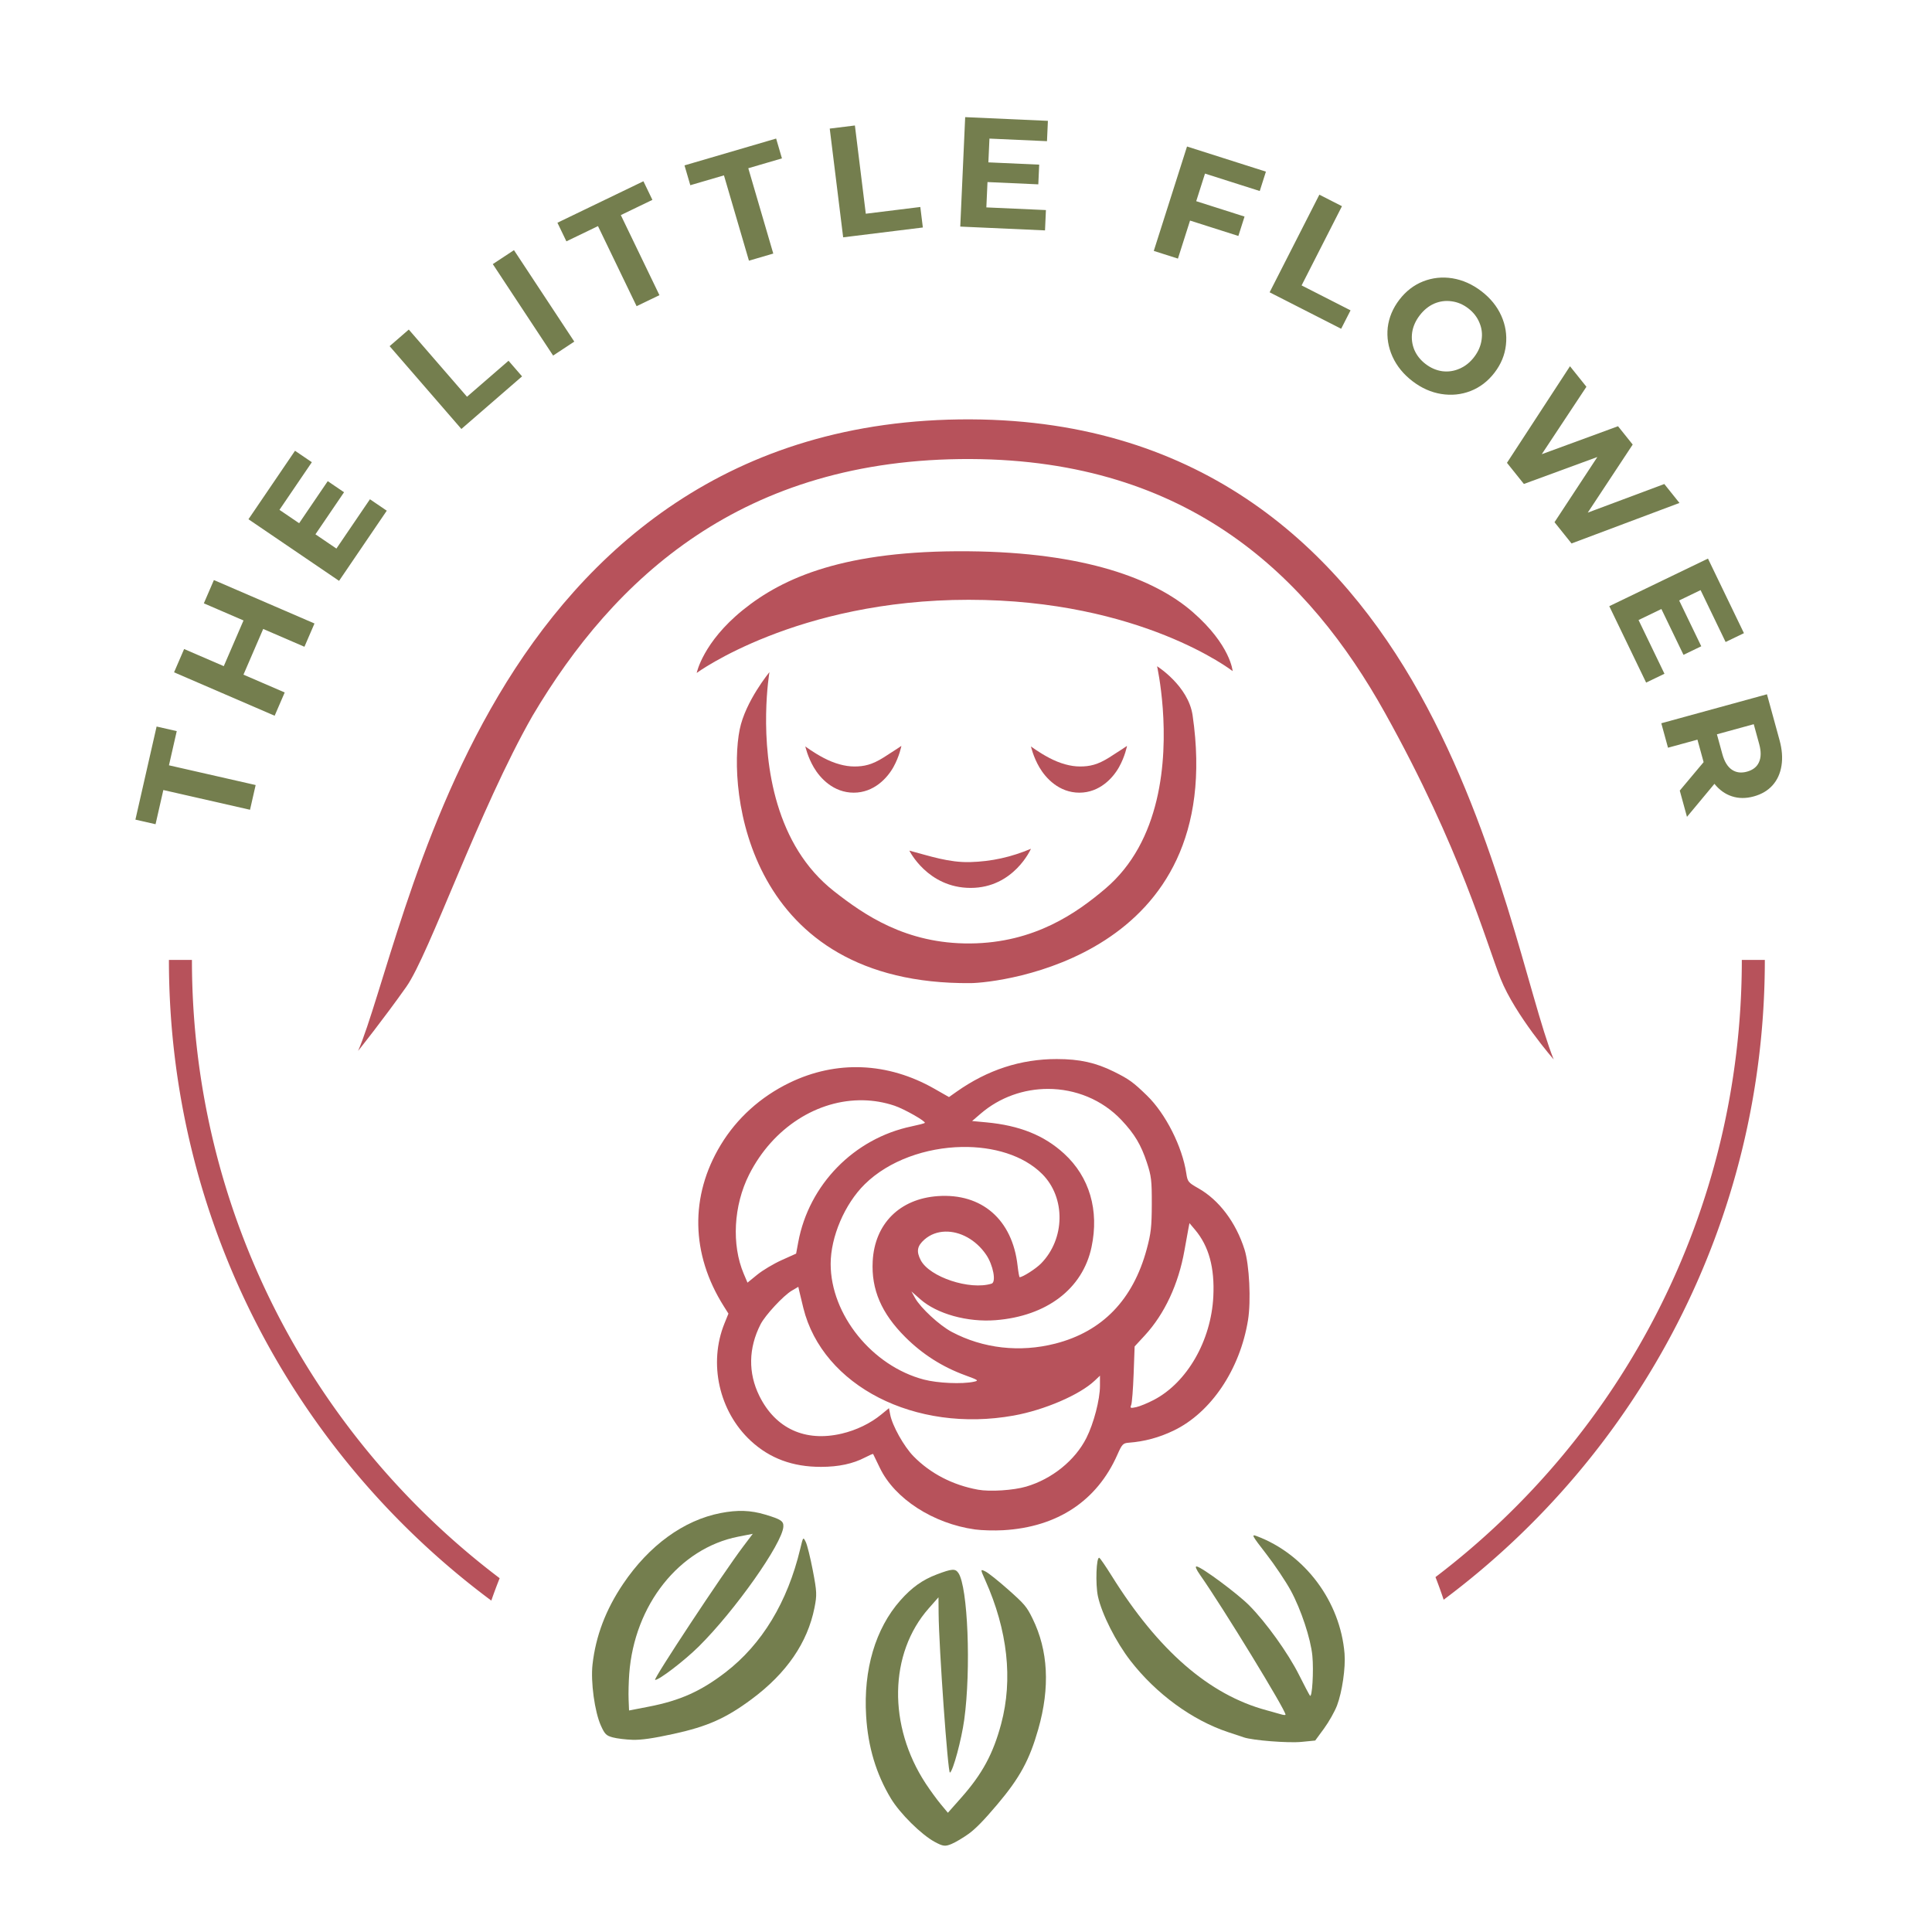 <?xml version="1.0" encoding="UTF-8" standalone="no"?>
<!-- Created with Inkscape (http://www.inkscape.org/) -->

<svg
   width="512"
   height="512"
   viewBox="0 0 512 512"
   version="1.1"
   id="svg1"
   xml:space="preserve"
   inkscape:version="1.3.2 (091e20e, 2023-11-25)"
   sodipodi:docname="thelittleflower_LOGO_BADGE.svg"
   inkscape:export-filename="thelittleflower_LOGO_v4C.png"
   inkscape:export-xdpi="96"
   inkscape:export-ydpi="96"
   xmlns:inkscape="http://www.inkscape.org/namespaces/inkscape"
   xmlns:sodipodi="http://sodipodi.sourceforge.net/DTD/sodipodi-0.dtd"
   xmlns="http://www.w3.org/2000/svg"
   xmlns:svg="http://www.w3.org/2000/svg"><sodipodi:namedview
     id="namedview1"
     pagecolor="#ffffff"
     bordercolor="#000000"
     borderopacity="0.25"
     inkscape:showpageshadow="2"
     inkscape:pageopacity="0.0"
     inkscape:pagecheckerboard="0"
     inkscape:deskcolor="#d1d1d1"
     inkscape:document-units="px"
     inkscape:zoom="0.70251183"
     inkscape:cx="295.36869"
     inkscape:cy="275.4402"
     inkscape:window-width="1366"
     inkscape:window-height="695"
     inkscape:window-x="0"
     inkscape:window-y="0"
     inkscape:window-maximized="1"
     inkscape:current-layer="layer1"
     showguides="true" /><defs
     id="defs1"><inkscape:path-effect
       effect="skeletal"
       id="path-effect118"
       is_visible="true"
       lpeversion="1"
       pattern="M 0,18.868 C 0,8.453 8.453,0 18.868,0 c 10.415,0 18.868,8.453 18.868,18.868 0,10.415 -8.453,18.868 -18.868,18.868 C 8.453,37.736 0,29.283 0,18.868 Z"
       copytype="single_stretched"
       prop_scale="1"
       scale_y_rel="false"
       spacing="0"
       normal_offset="0"
       tang_offset="0"
       prop_units="false"
       vertical_pattern="false"
       hide_knot="false"
       fuse_tolerance="0" /><inkscape:path-effect
       effect="skeletal"
       id="path-effect117"
       is_visible="true"
       lpeversion="1"
       pattern="M 0,18.868 C 0,8.453 8.453,0 18.868,0 c 10.415,0 18.868,8.453 18.868,18.868 0,10.415 -8.453,18.868 -18.868,18.868 C 8.453,37.736 0,29.283 0,18.868 Z"
       copytype="single_stretched"
       prop_scale="1"
       scale_y_rel="false"
       spacing="0"
       normal_offset="0"
       tang_offset="0"
       prop_units="false"
       vertical_pattern="false"
       hide_knot="false"
       fuse_tolerance="0" /><inkscape:path-effect
       effect="skeletal"
       id="path-effect116"
       is_visible="true"
       lpeversion="1"
       pattern="M 0,18.868 C 0,8.453 8.453,0 18.868,0 c 10.415,0 18.868,8.453 18.868,18.868 0,10.415 -8.453,18.868 -18.868,18.868 C 8.453,37.736 0,29.283 0,18.868 Z"
       copytype="single_stretched"
       prop_scale="1"
       scale_y_rel="false"
       spacing="0"
       normal_offset="0"
       tang_offset="0"
       prop_units="false"
       vertical_pattern="false"
       hide_knot="false"
       fuse_tolerance="0" /></defs><g
     inkscape:groupmode="layer"
     id="layer2"
     inkscape:label="background" /><g
     inkscape:label="Layer 1"
     inkscape:groupmode="layer"
     id="layer1"><g
       id="g1"
       transform="matrix(1.22,0,0,1.22,-58.24,-61.997)"><path
         d="m 83.217,222.429 -1.69,7.426 -4.376,-0.996 4.603,-20.223 4.376,0.996 -1.69,7.426 18.83,4.286 -1.222,5.371 z m 10.985,-45.612 21.85,9.435 -2.184,5.057 -8.958,-3.868 -4.286,9.926 8.958,3.868 -2.184,5.057 -21.85,-9.435 2.184,-5.057 8.615,3.72 4.286,-9.926 -8.615,-3.72 z m 33.895,-17.55 3.655,2.485 -10.361,15.239 -19.682,-13.382 10.113,-14.874 3.655,2.485 -7.035,10.347 4.274,2.906 6.213,-9.138 3.543,2.409 -6.213,9.138 4.555,3.097 z m 4.276,-33.256 4.162,-3.607 12.648,14.594 9.019,-7.816 2.939,3.392 -13.181,11.423 z m 22.412,-17.824 4.598,-3.032 13.103,19.868 -4.598,3.032 z m 22.848,-8.254 -6.86,3.309 -1.95,-4.042 18.681,-9.01 1.95,4.042 -6.86,3.309 8.39,17.394 -4.961,2.393 z m 27.364,-11.023 -7.309,2.14 -1.261,-4.307 19.904,-5.828 1.261,4.307 -7.309,2.14 5.426,18.534 -5.286,1.548 z m 22.978,-10.16 5.467,-0.675 2.365,19.167 11.844,-1.462 0.55,4.454 -17.311,2.136 z m 46.96,17.698 -0.198,4.416 -18.409,-0.827 1.068,-23.776 17.968,0.807 -0.198,4.416 -12.499,-0.562 -0.232,5.163 11.039,0.496 -0.192,4.28 -11.039,-0.496 -0.247,5.502 z m 34.556,-7.924 -1.908,5.994 10.497,3.342 -1.341,4.212 -10.497,-3.342 -2.63,8.261 -5.248,-1.671 7.221,-22.678 17.138,5.457 -1.341,4.212 z m 24.842,4.582 4.908,2.501 -8.768,17.207 10.633,5.418 -2.038,3.999 -15.541,-7.919 z m 20.226,40.51 q -2.942,-2.254 -4.345,-5.342 -1.376,-3.067 -1.031,-6.314 0.394,-3.253 2.523,-6.033 2.13,-2.78 5.148,-3.98 3.066,-1.206 6.386,-0.676 3.347,0.551 6.289,2.805 2.942,2.254 4.318,5.321 1.376,3.067 1.01,6.341 -0.346,3.247 -2.476,6.027 -2.13,2.78 -5.195,3.986 -3.045,1.179 -6.365,0.649 -3.32,-0.53 -6.262,-2.784 z m 2.853,-3.725 q 1.673,1.282 3.602,1.56 1.949,0.251 3.759,-0.547 1.837,-0.777 3.181,-2.531 1.344,-1.754 1.616,-3.731 0.299,-1.955 -0.472,-3.745 -0.75,-1.817 -2.423,-3.098 -1.673,-1.282 -3.623,-1.533 -1.928,-0.278 -3.766,0.499 -1.81,0.798 -3.154,2.552 -1.344,1.754 -1.643,3.71 -0.272,1.976 0.478,3.793 0.771,1.79 2.444,3.071 z m 55.141,30.178 -23.444,8.8 -3.698,-4.618 9.306,-14.161 -15.959,5.854 -3.677,-4.591 13.689,-20.981 3.571,4.459 -9.699,14.65 16.564,-6.078 3.188,3.981 -9.763,14.788 16.628,-6.216 z m -3.258,37.102 -3.981,1.92 -8.006,-16.598 21.437,-10.34 7.814,16.2 -3.981,1.92 -5.436,-11.27 -4.655,2.245 4.801,9.953 -3.859,1.861 -4.801,-9.953 -4.961,2.393 z m 3.324,25.377 5.18,-6.18 -0.072,-0.262 -1.268,-4.623 -6.394,1.754 -1.457,-5.312 22.952,-6.296 2.725,9.935 q 0.836,3.049 0.432,5.558 -0.396,2.541 -1.932,4.267 -1.536,1.726 -4.094,2.427 -2.558,0.702 -4.768,-0.032 -2.169,-0.71 -3.773,-2.702 l -5.965,7.172 z m 14.597,-4.11 q 1.935,-0.531 2.609,-2.055 0.707,-1.534 0.051,-3.927 l -1.187,-4.328 -8,2.195 1.187,4.328 q 0.657,2.394 2.048,3.352 1.391,0.958 3.293,0.436 z"
         id="text3"
         style="font-weight:bold;font-size:34px;font-family:Montserrat;-inkscape-font-specification:'Montserrat Bold';text-align:center;letter-spacing:5px;text-anchor:middle;fill:#747e4e;stroke-width:0.794;stroke-linejoin:round;paint-order:markers fill stroke"
         aria-label="THE LITTLE FLOWER"
         inkscape:label="title" /><path
         id="circle3"
         style="color:#000000;fill:#b7525b;-inkscape-stroke:none;paint-order:markers fill stroke"
         d="m 84.43,259.332 c 0,56.995 27.542,107.574 70.031,139.17 a 109.148,109.148 0 0 1 1.814,-4.865 C 115.669,362.91 89.43,314.203 89.43,259.332 Z m 341.668,0 c 0,54.731 -26.111,103.324 -66.541,134.064 a 109.148,109.148 0 0 1 1.775,4.916 c 42.34,-31.609 69.766,-82.103 69.766,-138.98 z"
         inkscape:label="circle" /><path
         id="path106"
         style="fill:#b7525b;fill-opacity:1;stroke-width:1"
         d="m 277.298,280.865 c -7.834,0 -15.032,2.344 -21.755,7.084 l -1.665,1.174 -3.169,-1.806 c -10.128,-5.772 -21.301,-6.231 -31.479,-1.294 -6.277,3.045 -11.428,7.698 -14.933,13.491 -6.729,11.12 -6.491,23.715 0.663,35.047 l 1.011,1.602 -0.86,2.122 c -3.522,8.684 -1.185,19.129 5.707,25.51 4.128,3.822 9.104,5.665 15.266,5.657 3.82,-0.005 6.925,-0.668 9.56,-2.041 0.925,-0.482 1.715,-0.822 1.757,-0.755 0.043,0.067 0.699,1.421 1.458,3.008 3.206,6.7 11.582,12.12 20.682,13.385 1.438,0.2 4.19,0.273 6.116,0.163 11.76,-0.673 20.369,-6.367 24.799,-16.402 1.007,-2.281 1.225,-2.511 2.472,-2.606 3.424,-0.26 6.578,-1.111 9.746,-2.632 8.112,-3.893 14.429,-13.28 16.162,-24.018 0.677,-4.194 0.288,-12.014 -0.761,-15.32 -1.876,-5.913 -5.539,-10.764 -10.05,-13.31 -2.175,-1.227 -2.325,-1.415 -2.599,-3.242 -0.867,-5.784 -4.491,-12.953 -8.53,-16.878 -2.999,-2.914 -3.886,-3.557 -7.17,-5.19 -3.963,-1.97 -7.483,-2.748 -12.427,-2.748 z m -1.917,6.486 c 5.901,0.002 11.757,2.295 15.999,6.807 2.816,2.996 4.206,5.322 5.477,9.163 0.975,2.948 1.089,3.908 1.075,9.066 -0.014,4.918 -0.177,6.364 -1.108,9.802 -2.975,10.991 -9.65,17.879 -19.855,20.489 -7.706,1.971 -15.696,1.065 -22.504,-2.551 -2.647,-1.406 -6.749,-5.198 -7.947,-7.346 l -0.802,-1.439 1.95,1.713 c 3.619,3.178 10.235,5.013 16.343,4.532 11.113,-0.876 18.914,-6.821 20.833,-15.874 1.693,-7.986 -0.438,-15.247 -5.958,-20.304 -4.348,-3.984 -9.67,-6.121 -16.931,-6.796 l -3.052,-0.284 1.834,-1.579 c 4.199,-3.617 9.44,-5.4 14.646,-5.399 z m -40.12,2.469 c 2.272,0.048 4.549,0.431 6.773,1.177 2.124,0.712 6.904,3.428 6.589,3.744 -0.104,0.104 -1.401,0.443 -2.882,0.753 -12.472,2.609 -22.289,12.641 -24.608,25.149 l -0.461,2.488 -3.156,1.42 c -1.736,0.781 -4.112,2.199 -5.281,3.152 l -2.126,1.731 -0.818,-1.93 c -2.674,-6.311 -2.21,-14.842 1.171,-21.54 5.176,-10.253 14.953,-16.35 24.8,-16.143 z m 21.411,10.145 c 6.825,-0.123 13.371,1.796 17.457,5.881 5.124,5.124 4.997,14.102 -0.275,19.45 -1.116,1.132 -3.968,2.954 -4.624,2.954 -0.093,0 -0.298,-1.137 -0.455,-2.528 -1.129,-9.978 -7.76,-15.753 -17.321,-15.084 -8.288,0.58 -13.719,6.01 -14.148,14.148 -0.324,6.142 1.897,11.31 7.084,16.486 3.724,3.716 8.044,6.469 12.986,8.277 2.913,1.065 3.045,1.165 1.896,1.413 -2.528,0.547 -7.839,0.316 -10.836,-0.47 -11.253,-2.948 -20.26,-14.117 -20.26,-25.125 0,-5.88 3.05,-13.013 7.395,-17.298 5.274,-5.201 13.367,-7.964 21.102,-8.104 z m 49.443,16.542 1.216,1.443 c 2.995,3.557 4.276,8.233 3.967,14.482 -0.475,9.597 -5.684,18.675 -12.886,22.455 -1.357,0.712 -3.098,1.429 -3.869,1.592 -1.258,0.266 -1.368,0.218 -1.086,-0.471 0.173,-0.422 0.411,-3.455 0.53,-6.741 l 0.217,-5.975 2.197,-2.38 c 4.304,-4.662 7.332,-11.15 8.627,-18.484 0.375,-2.124 0.774,-4.324 0.886,-4.89 z m -53.048,1.842 c 3.167,-0.081 6.628,1.712 8.88,5.013 1.53,2.243 2.232,5.962 1.187,6.289 -4.724,1.478 -13.499,-1.433 -15.4,-5.108 -0.987,-1.908 -0.773,-3.075 0.815,-4.47 1.281,-1.125 2.858,-1.682 4.517,-1.724 z m -31.919,11.994 0.254,1.118 c 0.139,0.614 0.514,2.173 0.834,3.466 4.193,16.95 24.289,27.234 45.692,23.381 6.696,-1.205 14.349,-4.504 17.612,-7.591 l 1.134,-1.073 v 2.218 c 0,2.958 -1.35,8.139 -2.946,11.307 -2.453,4.87 -7.464,8.92 -13.081,10.57 -2.769,0.813 -7.864,1.141 -10.446,0.673 -5.513,-1 -10.351,-3.504 -14.033,-7.264 -2.073,-2.117 -4.611,-6.654 -5.059,-9.043 l -0.264,-1.404 -1.707,1.399 c -2.326,1.906 -5.389,3.386 -8.546,4.13 -7.934,1.87 -14.395,-1.084 -17.906,-8.189 -2.462,-4.982 -2.373,-10.39 0.258,-15.547 1.009,-1.978 4.957,-6.235 6.78,-7.31 z"
         inkscape:label="rose" /><path
         style="fill:#747e4e;fill-opacity:1;stroke-width:1"
         d="m 317.908,428.207 c -0.545,-0.184 -2.063,-0.69 -3.373,-1.124 -7.818,-2.594 -15.66,-8.323 -21.233,-15.511 -3.15,-4.063 -6.224,-10.142 -7.065,-13.974 -0.582,-2.652 -0.361,-8.761 0.304,-8.381 0.206,0.118 1.407,1.869 2.668,3.891 10.141,16.261 21.202,25.866 33.643,29.212 1.266,0.341 2.706,0.745 3.198,0.898 0.493,0.153 0.91,0.181 0.928,0.062 0.125,-0.836 -13.632,-23.341 -18.528,-30.311 -0.888,-1.265 -1.165,-1.945 -0.767,-1.886 1.141,0.171 8.824,5.866 11.395,8.447 3.642,3.656 8.475,10.392 10.826,15.09 1.116,2.23 2.186,4.265 2.378,4.523 0.48,0.646 0.847,-5.4 0.527,-8.671 -0.364,-3.72 -2.454,-10.031 -4.68,-14.135 -1.072,-1.976 -3.474,-5.562 -5.339,-7.968 -3.152,-4.068 -3.295,-4.34 -2.046,-3.87 10.48,3.942 18.136,14.198 19.058,25.53 0.248,3.044 -0.519,8.319 -1.637,11.261 -0.498,1.309 -1.767,3.556 -2.82,4.994 l -1.916,2.614 -2.961,0.293 c -2.888,0.286 -10.578,-0.317 -12.56,-0.984 z"
         id="path104"
         inkscape:label="leaf-right" /><path
         style="fill:#747e4e;fill-opacity:1;stroke-width:1"
         d="m 258.126,449.179 c -1.192,0.858 -2.869,1.849 -3.726,2.202 -1.364,0.562 -1.813,0.505 -3.609,-0.46 -2.908,-1.562 -7.57,-6.178 -9.532,-9.436 -3.205,-5.325 -4.967,-11.191 -5.378,-17.909 -0.617,-10.084 2.018,-18.995 7.427,-25.11 2.5,-2.824 4.8,-4.467 7.916,-5.649 3.318,-1.259 4.018,-1.306 4.696,-0.315 2.059,3.007 2.774,20.903 1.273,31.86 -0.598,4.364 -2.419,11.115 -3.106,11.513 -0.445,0.257 -2.403,-27.279 -2.461,-34.605 l -0.028,-3.483 -2.122,2.406 c -8.633,9.79 -8.895,25.51 -0.636,38.077 0.954,1.451 2.424,3.467 3.268,4.48 l 1.534,1.842 2.913,-3.291 c 4.558,-5.15 6.924,-9.526 8.657,-16.017 2.585,-9.68 1.409,-20.321 -3.447,-31.193 -1.099,-2.461 -1.099,-2.466 0.04,-1.91 0.628,0.306 2.874,2.097 4.99,3.98 3.519,3.13 3.966,3.663 5.225,6.22 3.416,6.941 3.837,14.964 1.261,24.022 -1.91,6.717 -3.997,10.561 -8.867,16.333 -2.926,3.468 -4.748,5.335 -6.287,6.443 z"
         id="path112"
         inkscape:label="leaf-center" /><path
         style="color:#000000;fill:#b7525b;fill-opacity:1;stroke-width:1;-inkscape-stroke:none;paint-order:markers fill stroke"
         d="m 226.69,215.472 c -2.264,-1.181 -4.018,-2.519 -4.018,-2.519 0,0 0.479,2.233 1.846,4.568 1.367,2.334 4.268,5.482 8.671,5.482 4.404,0 7.306,-3.203 8.621,-5.562 1.314,-2.359 1.729,-4.602 1.729,-4.602 0,0 -1.276,0.882 -3.838,2.501 -2.561,1.619 -4.304,1.973 -6.379,1.973 -2.075,0 -4.368,-0.659 -6.633,-1.84 z"
         id="path113"
         sodipodi:nodetypes="zcsssczzz"
         inkscape:label="eye-left" /><path
         style="color:#000000;fill:#b7525b;fill-opacity:1;stroke-width:1;-inkscape-stroke:none;paint-order:markers fill stroke"
         d="m 258.498,238.08 c -4.648,0.133 -8.863,-1.334 -13.232,-2.492 0,0 3.987,8.102 13.311,8.102 9.394,0 13.107,-8.503 13.107,-8.503 -4.319,1.817 -8.538,2.76 -13.186,2.893 z"
         id="path115"
         sodipodi:nodetypes="zcscz"
         inkscape:label="mouth" /><path
         style="color:#000000;fill:#b7525b;fill-opacity:1;stroke-width:1;-inkscape-stroke:none;paint-order:markers fill stroke"
         d="m 306.798,206.206 c -0.937,-6.426 -7.718,-10.664 -7.718,-10.664 0,0 3.336,14.781 -0.119,29.119 -1.727,7.169 -5.052,14.048 -11.147,19.217 -6.095,5.168 -15.287,11.759 -29.303,11.878 -14.025,0.119 -23.152,-6.284 -29.584,-11.325 -6.432,-5.042 -10.156,-11.82 -12.289,-18.879 -4.264,-14.119 -1.761,-28.729 -1.761,-28.729 0,0 -5.226,6.323 -6.463,12.456 -2.667,13.224 1.565,55.507 50.169,55.095 6.02,-0.051 55.891,-5.537 48.215,-58.167 z"
         id="path118"
         sodipodi:nodetypes="scsssssczss"
         inkscape:label="head" /><path
         style="color:#000000;fill:#b7525b;fill-opacity:1;stroke-width:1;-inkscape-stroke:none;paint-order:markers fill stroke"
         d="m 258.151,170.565 c -26.946,-0.246 -40.296,5.699 -49.018,12.737 -8.722,7.038 -10.056,13.69 -10.056,13.69 0,0 21.644,-15.887 59.074,-15.887 37.454,0 57.345,15.492 57.345,15.492 0,0 -0.425,-5.638 -8.676,-12.834 -8.252,-7.196 -23.438,-12.966 -48.669,-13.196 z"
         id="path119"
         sodipodi:nodetypes="szcsczs"
         inkscape:label="coif" /><path
         style="color:#000000;fill:#b7525b;fill-opacity:1;stroke-width:1;-inkscape-stroke:none;paint-order:markers fill stroke"
         d="m 258.605,141.913 c -52.72,-0.22 -83.997,28.584 -102.602,59.997 -9.302,15.707 -15.604,32.087 -20.271,46.044 -4.666,13.957 -7.822,25.698 -10.212,31.148 0,0 5.454,-6.819 10.466,-13.913 5.011,-7.094 15.801,-38.527 27.431,-58.887 17.663,-29.824 45.531,-55.978 95.152,-55.772 47.544,0.198 73.544,25.573 90.015,55.143 16.472,29.569 21.966,49.867 25.127,57.767 3.161,7.9 11.52,17.518 11.52,17.518 -5.38,-13.446 -11.745,-48.293 -29.118,-79.479 -17.372,-31.186 -46.845,-59.355 -97.508,-59.566 z"
         id="path120"
         sodipodi:nodetypes="sssczssszcss"
         inkscape:label="veil" /><path
         style="color:#000000;fill:#b7525b;fill-opacity:1;stroke-width:1;-inkscape-stroke:none;paint-order:markers fill stroke"
         d="m 275.702,215.472 c -2.264,-1.181 -4.018,-2.519 -4.018,-2.519 0,0 0.479,2.233 1.846,4.568 1.367,2.334 4.268,5.482 8.671,5.482 4.404,0 7.306,-3.203 8.621,-5.562 1.314,-2.359 1.729,-4.602 1.729,-4.602 0,0 -1.276,0.882 -3.838,2.501 -2.561,1.619 -4.304,1.973 -6.379,1.973 -2.075,0 -4.368,-0.659 -6.633,-1.84 z"
         id="path123"
         sodipodi:nodetypes="zcsssczzz"
         inkscape:label="eye-right" /><path
         style="fill:#747e4e;fill-opacity:1;stroke-width:1"
         d="m 185.143,428.74 c -1.468,-0.045 -3.401,-0.28 -4.296,-0.521 -1.425,-0.384 -1.746,-0.703 -2.583,-2.562 -1.356,-3.009 -2.244,-9.51 -1.817,-13.289 0.699,-6.176 2.873,-11.902 6.637,-17.482 5.649,-8.375 13.166,-13.84 21.179,-15.398 3.702,-0.718 6.527,-0.622 9.72,0.338 3.399,1.022 3.982,1.41 3.917,2.609 -0.198,3.639 -10.526,18.271 -18.387,26.05 -3.131,3.098 -8.687,7.345 -9.473,7.242 -0.51,-0.067 14.702,-23.103 19.116,-28.95 l 2.099,-2.78 -3.148,0.617 c -12.809,2.511 -22.588,14.821 -23.687,29.819 -0.127,1.732 -0.188,4.227 -0.135,5.544 l 0.096,2.395 4.314,-0.837 c 6.752,-1.31 11.293,-3.342 16.619,-7.436 7.944,-6.105 13.49,-15.263 16.256,-26.845 0.626,-2.622 0.629,-2.625 1.194,-1.491 0.312,0.625 1.003,3.413 1.536,6.196 0.886,4.626 0.917,5.321 0.358,8.116 -1.516,7.586 -6.067,14.207 -13.625,19.825 -5.605,4.166 -9.601,5.945 -16.978,7.559 -4.433,0.97 -7.014,1.342 -8.91,1.283 z"
         id="path124"
         inkscape:label="leaf-left" /></g></g></svg>
